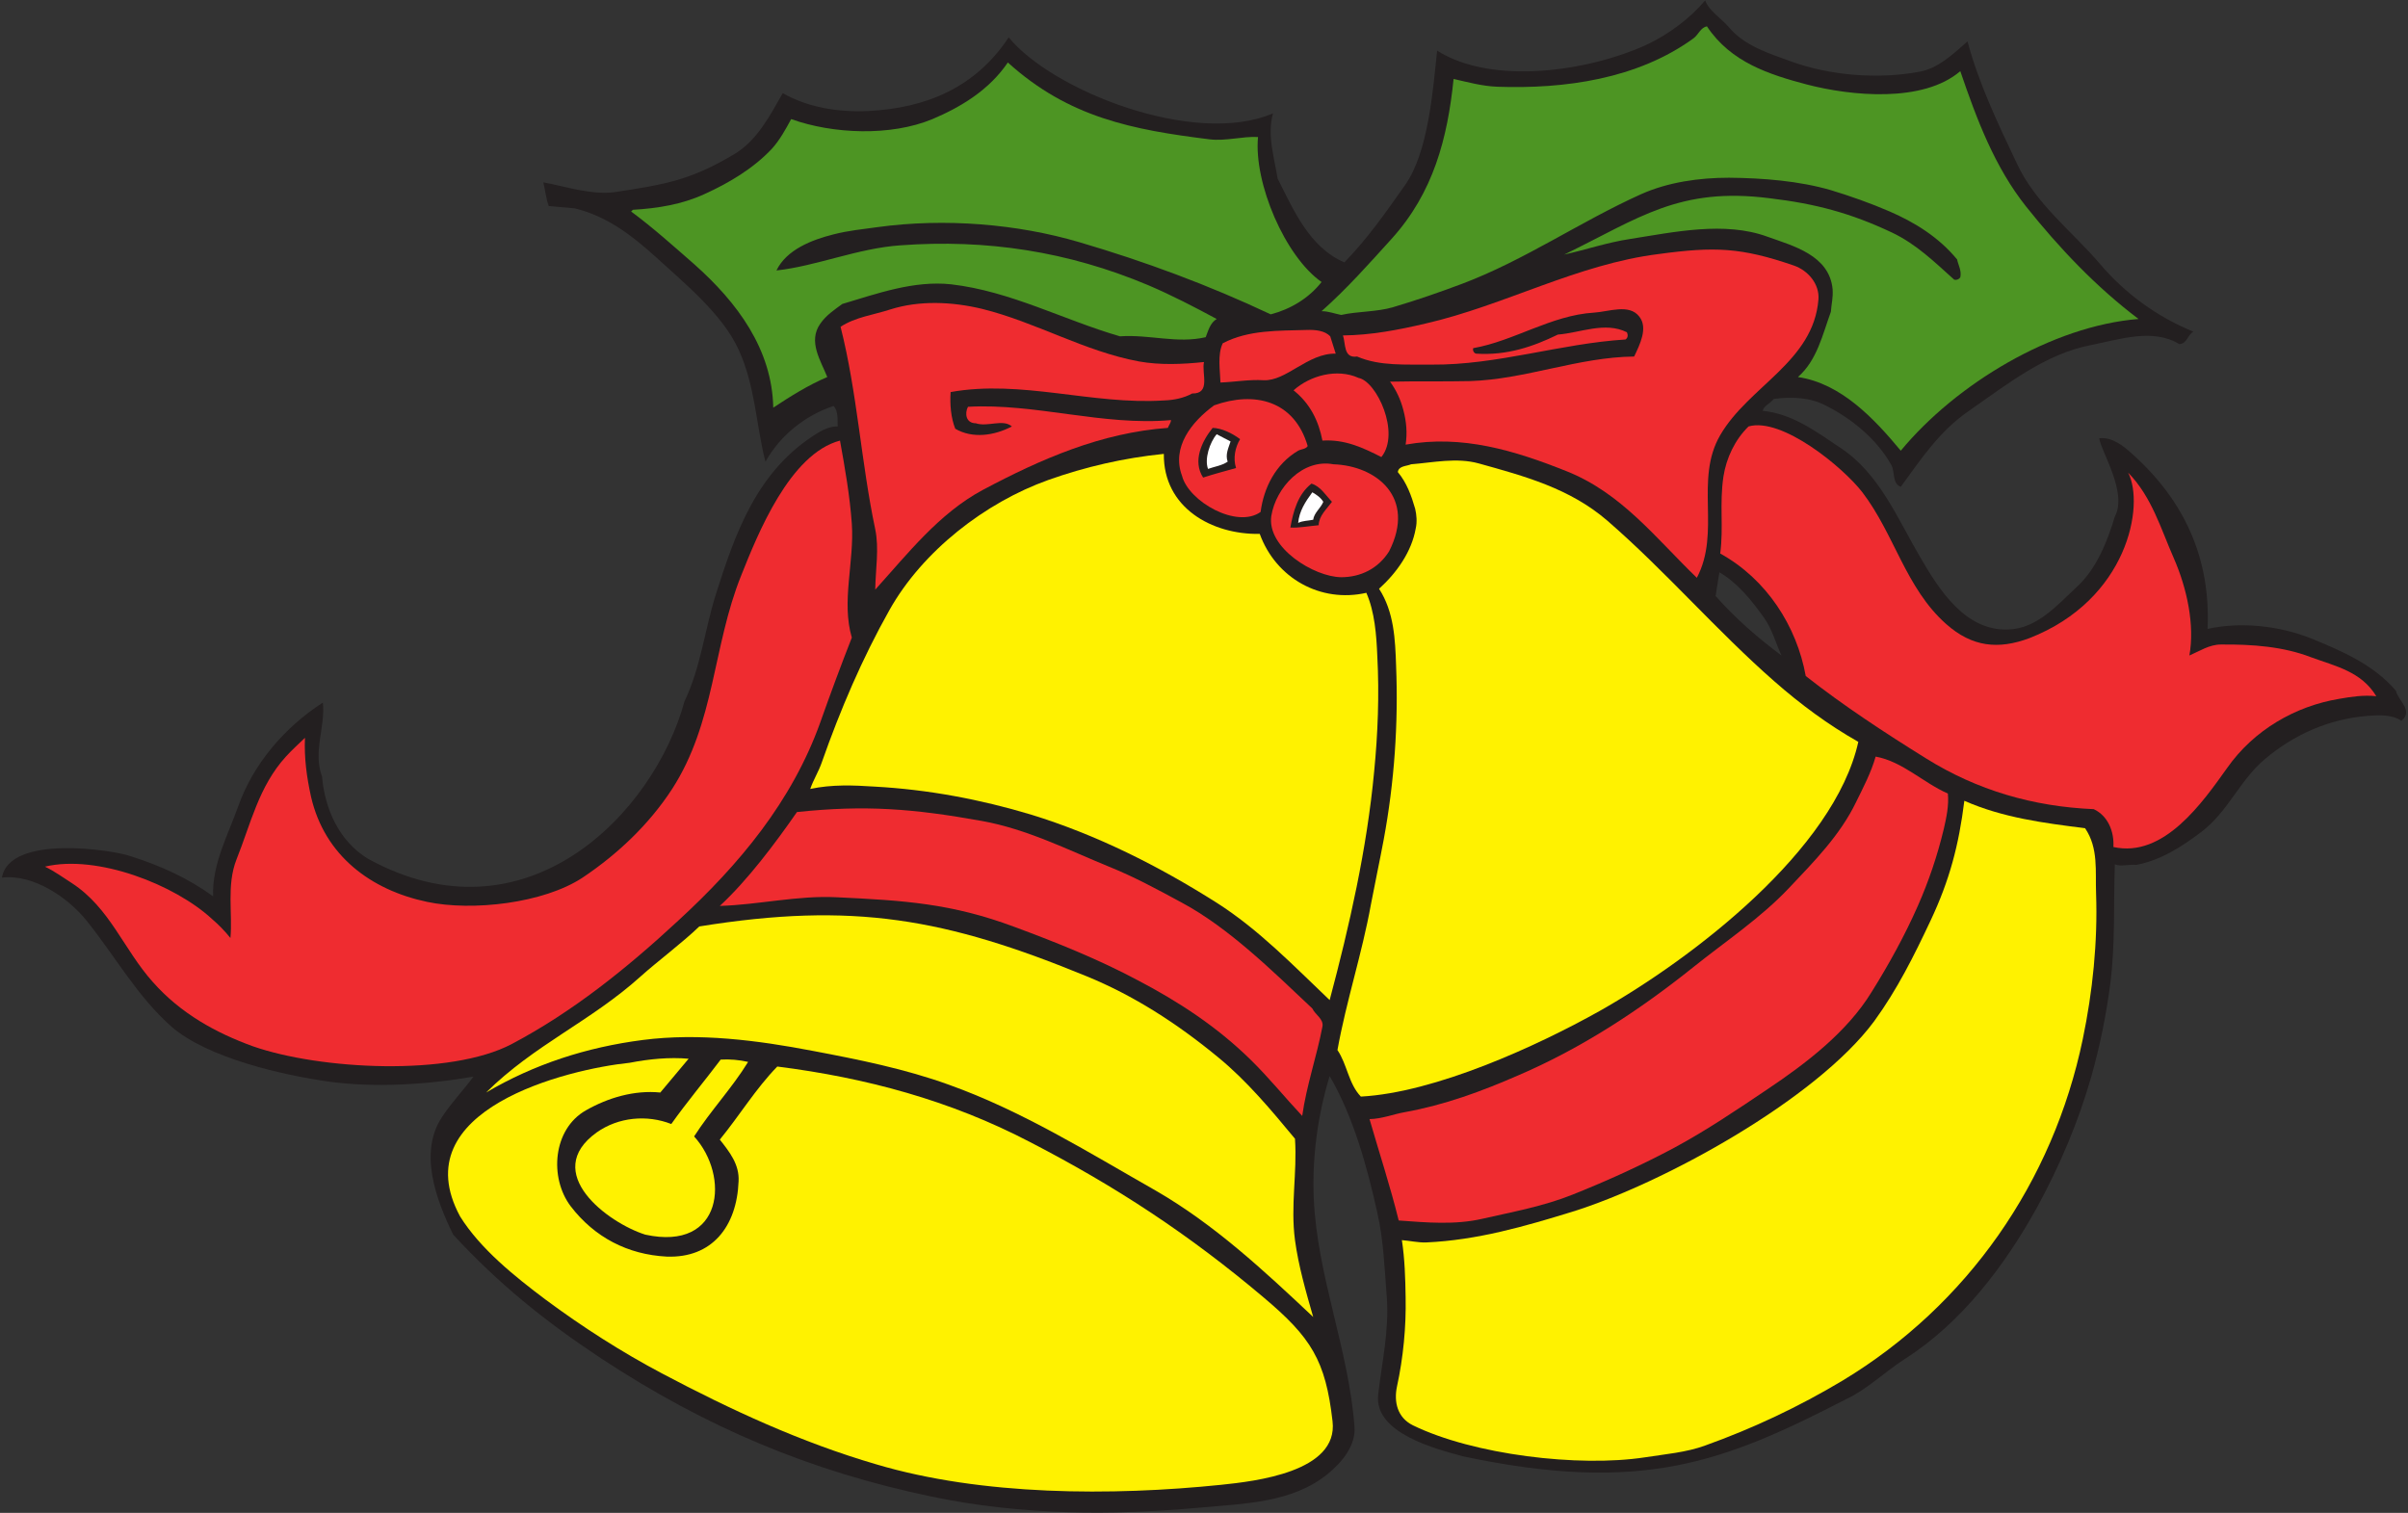 <?xml version="1.0" encoding="UTF-8" standalone="no"?>
<svg
   xmlns:dc="http://purl.org/dc/elements/1.1/"
   xmlns:cc="http://creativecommons.org/ns#"
   xmlns:rdf="http://www.w3.org/1999/02/22-rdf-syntax-ns#"
   xmlns:svg="http://www.w3.org/2000/svg"
   xmlns="http://www.w3.org/2000/svg"
   viewBox="0 0 800 502.667"
   height="502.667"
   width="800"
   xml:space="preserve"
   id="svg2"
   version="1.1"><rect x="0" y="0" width="800" height="502.667" fill="#333333" stroke="none"/><defs
     id="defs6" /><g
     transform="matrix(1.333,0,0,-1.333,0,502.667)"
     id="g10"><g
       transform="scale(0.1)"
       id="g12"><path
         id="path14"
         style="fill:#231f20;fill-opacity:1;fill-rule:evenodd;stroke:none"
         d="m 325.922,1636.64 c 72.719,-23.04 142.558,-54 205.199,-100.08 -2.883,79.92 36.719,151.92 62.641,224.64 36.718,103.68 113.758,195.84 210.957,258.48 6.48,-61.2 -25.199,-122.4 -2.16,-184.32 7.203,-80.64 41.761,-159.84 113.761,-204.48 393.84,-217.44 713.52,111.6 789.84,392.4 40.32,83.52 50.4,179.28 78.48,267.84 47.52,149.04 101.52,308.16 254.16,401.04 13.68,8.64 33.12,16.56 48.96,15.84 -0.72,15.84 2.16,37.44 -10.08,51.12 -71.28,-23.76 -133.2,-73.44 -169.92,-138.96 -23.04,88.56 -25.2,189.36 -66.96,279.36 -39.6,87.12 -132.48,163.44 -206.64,231.12 -59.76,54 -121.68,101.52 -201.6,120.96 l -64.8,5.76 c -7.2,18.72 -8.64,39.6 -13.68,59.04 53.28,-9.36 120.96,-33.12 182.16,-23.76 120.24,18.72 182.88,28.08 293.04,93.6 57.6,33.84 90,97.2 121.68,152.64 61.92,-36 140.4,-48.24 213.12,-44.64 144,7.2 267.12,58.32 349.92,183.6 108,-132.48 462.96,-273.6 658.8,-189.36 -15.12,-54 2.88,-109.44 11.52,-162.72 38.88,-76.32 78.48,-171.36 166.32,-208.8 58.32,59.76 103.68,125.28 150.48,191.52 59.04,82.08 70.56,240.48 80.64,336.24 138.96,-87.84 379.44,-50.4 519.84,13.68 56.16,25.92 110.16,66.24 148.32,111.6 9.36,-26.64 40.32,-44.64 59.04,-66.96 40.32,-47.52 99.36,-64.8 156.24,-85.68 95.76,-34.56 214.56,-44.64 318.96,-25.2 46.8,8.64 82.8,43.2 119.52,75.6 28.08,-105.12 76.32,-205.92 123.12,-304.56 46.8,-100.8 138.24,-169.2 207.36,-250.56 62.64,-73.44 141.12,-131.04 232.56,-168.48 -14.4,-7.2 -15.84,-30.24 -35.28,-30.96 -65.52,40.32 -149.76,11.52 -218.88,-2.16 -114.48,-21.6 -208.8,-97.2 -305.28,-164.16 -73.44,-50.4 -119.52,-120.24 -169.92,-189.36 -22.32,8.64 -13.68,36.72 -23.76,54.72 -36.72,65.52 -100.8,116.64 -164.16,148.32 -37.44,19.44 -83.52,22.32 -128.88,15.84 -8.64,-11.52 -24.48,-16.56 -27.36,-29.52 74.16,-7.2 133.2,-51.84 193.68,-92.16 97.2,-64.08 141.84,-175.68 199.44,-273.6 46.08,-79.2 111.6,-183.6 218.88,-179.28 72,2.16 121.68,60.48 172.08,107.28 47.52,43.92 74.88,111.6 93.6,174.24 32.4,60.48 -35.28,163.44 -38.88,195.12 31.68,3.6 59.04,-18 82.08,-38.88 131.04,-117.36 195.84,-261.36 187.92,-436.32 83.52,18.72 180,7.2 256.32,-23.04 77.76,-31.68 156.96,-65.52 213.12,-131.04 5.04,-24.48 44.64,-49.68 13.68,-74.88 -23.76,15.84 -54.72,14.4 -84.24,12.24 -96.48,-7.92 -182.88,-46.08 -256.32,-108 -61.92,-51.84 -92.16,-131.76 -158.4,-181.44 -50.4,-38.16 -101.52,-70.56 -162,-82.08 -18.72,2.16 -37.44,-5.04 -53.28,1.44 -3.6,-99.36 1.44,-199.44 -11.52,-298.8 -10.08,-77.76 -25.92,-154.8 -46.8,-228.96 C 5180.16,974.961 5134.08,866.238 5077.2,761.84 4997.28,617.121 4888.56,473.121 4746.72,383.121 4697.76,351.441 4653.12,307.52 4600.56,283.039 4298.16,127.52 4095.12,46.16 3648,140.48 c -69.84,18.719 -224.64,58.321 -213.12,154.801 9.36,79.918 27.36,159.117 21.6,240.481 -5.76,70.558 -7.92,144 -23.76,212.398 -25.2,113.762 -59.76,239.762 -118.8,340.56 -30.24,-99.361 -43.92,-203.759 -39.6,-305.279 8.64,-193.679 87.12,-375.839 101.52,-568.8 3.6,-46.082 -30.24,-87.84 -66.24,-117.36 C 3219.6,23.84 3097.92,23.121 2991.36,13.039 2768.88,-7.121 2542.08,-5.68 2322.48,40.398 2018.64,103.762 1759.44,213.199 1498.8,384.559 c -140.4,92.882 -255.6,185.761 -369.36,308.882 -41.76,85.68 -87.12,204.481 -27.36,293.758 23.04,35.281 55.44,69.121 77.76,100.081 -116.64,-20.16 -246.961,-28.08 -361.442,-12.24 -112.32,15.84 -300.957,58.32 -390.957,136.8 -85.679,75.6 -140.402,175.68 -211.679,264.24 C 168.961,1534.4 82.559,1592.72 4.801,1583.36 23.52,1692.08 282,1652.48 325.922,1636.64 Z M 4285.2,2344.4 c 45.36,-25.92 82.08,-72 111.6,-113.76 20.16,-28.08 28.8,-62.64 43.2,-93.6 -59.04,43.92 -115.92,93.6 -164.16,148.32 l 9.36,59.04" /><path
         id="path16"
         style="fill:#ef2c30;fill-opacity:1;fill-rule:evenodd;stroke:none"
         d="m 528.961,1479.68 c 15.117,-12.96 30.961,-28.8 45.359,-46.8 5.758,61.2 -10.082,131.76 15.121,195.84 35.278,87.84 55.438,182.16 123.118,256.32 13.679,15.12 32.402,32.4 47.519,46.8 -2.156,-50.4 4.32,-97.92 15.121,-146.88 33.84,-146.88 149.039,-232.56 289.441,-262.08 112.32,-23.76 290.16,-3.6 387.36,60.48 87.12,58.32 165.6,132.48 223.2,221.04 107.28,166.32 100.8,354.96 172.08,532.08 41.04,102.96 120.96,303.12 246.24,336.24 12.24,-67.68 24.48,-136.8 29.52,-207.36 6.48,-95.04 -26.64,-193.68 0,-283.68 -27.36,-69.84 -53.28,-139.68 -78.48,-210.96 -70.56,-197.28 -202.32,-354.96 -354.24,-494.64 -128.88,-119.52 -263.52,-227.52 -414.72,-307.44 -154.08,-81.36 -478.08,-64.08 -645.12,-5.76 -91.441,33.12 -180,81.36 -249.839,160.56 -72.719,81.36 -106.563,184.32 -201.602,246.24 -22.32,14.4 -43.199,29.52 -66.961,41.04 129.602,30.96 324,-44.64 416.883,-131.04" /><path
         id="path18"
         style="fill:#fff200;fill-opacity:1;fill-rule:evenodd;stroke:none"
         d="m 1569.36,1121.84 c 48.24,9.36 98.64,14.4 146.88,10.08 l -70.56,-84.24 c -64.8,6.48 -130.32,-12.96 -185.76,-44.64 -82.08,-46.802 -91.44,-167.759 -37.44,-239.04 59.04,-77.039 141.84,-120.238 239.04,-125.281 113.04,-4.321 174.96,74.883 179.28,187.922 2.16,41.757 -22.32,72.718 -46.8,103.679 48.96,59.762 89.28,126.72 143.28,182.16 221.04,-28.08 430.56,-84.24 629.28,-187.921 216,-111.598 397.44,-231.118 582.48,-387.36 118.8,-100.078 154.8,-156.961 172.08,-308.879 15.12,-126.718 -194.4,-149.761 -277.2,-158.398 -272.88,-28.082 -596.88,-27.363 -860.4,51.117 -187.2,54.723 -362.88,136.082 -534.24,226.801 -99.36,52.558 -197.28,115.199 -289.44,183.601 -77.76,58.321 -162.72,126.719 -213.12,207.36 -144,266.399 267.84,367.199 422.64,383.039" /><path
         id="path20"
         style="fill:#fff200;fill-opacity:1;fill-rule:evenodd;stroke:none"
         d="m 1596.72,1337.12 c 41.76,37.44 104.4,84.24 146.16,124.56 383.76,61.92 614.16,20.16 966.24,-124.56 115.92,-47.52 223.92,-116.64 326.88,-201.6 71.28,-58.32 132.48,-131.76 191.52,-203.04 5.76,-86.398 -11.52,-165.601 0,-252.718 8.64,-64.082 27.36,-128.883 45.36,-191.524 -123.12,115.922 -246.96,231.121 -393.12,315.364 -168.48,95.757 -331.92,197.998 -514.8,263.518 -109.44,39.6 -224.64,62.64 -338.4,84.24 -138.96,26.64 -284.4,45.36 -424.08,27.36 -140.4,-18 -271.44,-60.48 -390.96,-131.04 119.52,118.8 260.64,177.12 385.2,289.44" /><path
         id="path22"
         style="fill:#fff200;fill-opacity:1;fill-rule:evenodd;stroke:none"
         d="m 1487.28,948.32 c 54,38.16 125.28,44.641 185.76,20.879 38.88,54.721 83.52,108.001 123.12,160.561 21.6,1.44 46.8,-0.72 68.4,-5.76 -40.32,-65.52 -93.6,-121.68 -134.64,-185.762 89.28,-97.918 73.44,-287.277 -121.68,-244.797 -93.6,29.52 -260.64,154.797 -120.96,254.879" /><path
         id="path24"
         style="fill:#4d9523;fill-opacity:1;fill-rule:evenodd;stroke:none"
         d="m 1577.28,3248 c 62.64,3.6 123.12,13.68 177.84,38.88 60.48,27.36 121.68,63.36 168.48,113.04 20.16,22.32 34.56,48.96 48.24,74.16 104.4,-37.44 248.4,-43.2 352.08,0 69.84,29.52 141.12,72 187.92,141.12 151.92,-137.52 311.04,-167.76 502.56,-191.52 40.32,-5.04 82.8,7.92 120.96,5.76 -10.8,-115.2 67.68,-298.08 158.4,-361.44 -31.68,-40.32 -77.04,-67.68 -126.72,-80.64 -154.08,72.72 -313.2,131.76 -477.36,180 -154.08,45.36 -334.8,60.48 -502.56,37.44 -36,-5.04 -73.44,-8.64 -109.44,-18 -54.72,-13.68 -117.36,-38.16 -142.56,-90 99.36,10.8 203.04,55.44 308.88,62.64 214.56,15.84 417.6,-15.12 617.76,-99.36 59.04,-25.2 114.48,-54 170.64,-84.24 -16.56,-10.08 -20.88,-28.8 -27.36,-45.36 -71.28,-16.56 -139.68,7.2 -213.84,2.16 -141.12,41.04 -272.16,112.32 -420.48,129.6 -92.88,10.08 -184.32,-23.04 -271.44,-48.96 -19.44,-14.4 -39.6,-27.36 -54.72,-48.96 -31.68,-44.64 1.44,-92.88 17.28,-133.2 -47.52,-20.16 -92.16,-48.24 -134.64,-76.32 -2.88,145.44 -89.28,262.08 -197.28,357.84 -51.12,44.64 -102.24,90.72 -156.96,131.04 l 4.32,4.32" /><path
         id="path26"
         style="fill:#ef2c30;fill-opacity:1;fill-rule:evenodd;stroke:none"
         d="m 1986.24,1746.8 c 169.92,18 289.44,8.64 461.52,-22.32 111.6,-20.16 212.4,-71.28 316.08,-113.76 62.64,-25.2 122.4,-57.6 182.16,-90 116.64,-62.64 225.36,-169.92 324.72,-263.52 7.2,-15.84 28.8,-25.92 25.2,-45.36 -14.4,-74.88 -39.6,-146.16 -50.4,-222.481 -43.2,46.081 -82.08,94.321 -127.44,138.961 -84.96,83.52 -180,145.44 -281.52,198.72 -98.64,52.56 -202.32,94.32 -307.44,133.2 -157.68,59.04 -276.48,66.24 -443.52,74.16 -97.2,5.04 -195.12,-18.72 -291.6,-21.6 69.84,64.8 138.24,156.24 192.24,234" /><path
         id="path28"
         style="fill:#fff200;fill-opacity:1;fill-rule:evenodd;stroke:none"
         d="m 2048.16,1870.64 c 46.08,131.04 100.8,259.2 168.48,379.44 82.8,147.6 239.04,268.56 396.72,324.72 91.44,32.4 187.2,54.72 287.28,64.8 -1.44,-133.92 119.52,-201.6 239.04,-199.44 40.32,-110.88 151.92,-172.8 265.68,-146.88 20.88,-47.52 25.2,-105.12 27.36,-158.4 5.04,-95.76 1.44,-192.24 -7.92,-287.28 -18,-192.24 -61.2,-383.04 -110.88,-569.52 -90,85.68 -176.4,175.68 -281.52,242.64 -145.44,92.16 -298.8,169.2 -462.24,219.6 -126.72,38.16 -257.76,62.64 -388.8,69.84 -54.72,3.6 -108,5.76 -162,-5.76 7.92,23.04 20.88,43.2 28.8,66.24" /><path
         id="path30"
         style="fill:#ef2c30;fill-opacity:1;fill-rule:evenodd;stroke:none"
         d="m 2094.96,2956.4 c 37.44,24.48 82.08,29.52 123.84,43.2 72.72,23.04 154.08,19.44 228.96,1.44 133.92,-33.12 254.88,-105.84 390.96,-131.04 52.56,-9.36 108,-7.2 162,-1.44 -6.48,-28.08 18,-79.2 -29.52,-78.48 -20.88,-11.52 -46.08,-16.56 -70.56,-17.28 -178.56,-11.52 -354.96,52.56 -531.36,20.88 -2.16,-30.96 0.72,-64.08 11.52,-91.44 43.2,-25.2 97.2,-17.28 141.12,5.76 -22.32,19.44 -60.48,-2.16 -90,7.92 -24.48,0 -28.08,24.48 -19.44,41.04 168.48,9.36 336.24,-48.24 506.16,-33.12 -0.72,-7.92 -5.76,-12.96 -7.92,-19.44 -166.32,-12.24 -315.36,-77.04 -461.52,-154.8 -108.72,-58.32 -186.48,-158.4 -267.84,-248.4 0.72,50.4 10.08,102.24 0,150.48 -35.28,167.04 -44.64,339.84 -86.4,504.72" /><path
         id="path32"
         style="fill:#ffffff;fill-opacity:1;fill-rule:evenodd;stroke:none"
         d="m 3032.4,2688.56 34.56,-18 c -5.04,-15.84 -13.68,-32.4 -7.2,-50.4 -15.12,-10.08 -33.12,-12.24 -48.96,-18 -9.36,24.48 4.32,66.24 21.6,86.4" /><path
         id="path34"
         style="fill:#ef2c30;fill-opacity:1;fill-rule:evenodd;stroke:none"
         d="m 3047.52,2915.36 c 64.8,33.84 139.68,30.96 209.52,33.12 20.88,0.72 44.64,-1.44 58.32,-15.84 l 13.68,-43.2 c -69.84,1.44 -123.12,-69.12 -180,-66.24 -36,2.16 -71.28,-4.32 -107.28,-5.76 -0.72,28.8 -7.92,69.84 5.76,97.92" /><path
         id="path36"
         style="fill:#ef2c30;fill-opacity:1;fill-rule:evenodd;stroke:none"
         d="m 3385.92,2828.96 c 45.36,-8.64 105.12,-137.52 56.88,-197.28 -45.36,23.04 -90.72,44.64 -146.88,41.04 -9.36,48.24 -30.24,92.16 -72,125.28 41.04,36.72 108,55.44 162,30.96" /><path
         id="path38"
         style="fill:#ffffff;fill-opacity:1;fill-rule:evenodd;stroke:none"
         d="m 3270.72,2543.84 c 10.08,-5.76 20.88,-12.96 27.36,-23.76 -6.48,-15.84 -23.04,-27.36 -25.2,-44.64 -12.96,-2.88 -25.92,-2.16 -37.44,-7.92 2.88,29.52 17.28,51.84 35.28,76.32" /><path
         id="path40"
         style="fill:#4d9523;fill-opacity:1;fill-rule:evenodd;stroke:none"
         d="m 3468,3175.28 c 104.4,115.2 139.68,250.56 154.8,398.88 35.28,-7.92 70.56,-18 109.44,-19.44 166.32,-5.76 348.48,18.72 488.88,120.96 12.24,9.36 17.28,26.64 33.12,29.52 59.76,-90 156.24,-120.24 248.4,-144.72 110.16,-28.8 290.16,-46.8 383.04,33.12 41.04,-120.24 85.68,-239.04 164.16,-337.68 82.8,-103.68 174.24,-200.16 280.08,-280.08 -215.28,-17.28 -455.04,-162 -592.56,-328.32 -66.96,80.64 -149.04,167.76 -256.32,183.6 47.52,41.76 61.2,105.12 82.08,162.72 1.44,20.88 5.76,33.84 4.32,56.16 -7.92,84.96 -98.64,108 -162.72,131.04 -106.56,38.88 -231.84,11.52 -342,-5.76 -56.88,-8.64 -109.44,-26.64 -164.16,-38.88 186.48,90.72 285.84,169.2 511.92,140.4 114.48,-13.68 201.6,-36.72 305.28,-85.68 60.48,-28.8 105.84,-73.44 154.8,-117.36 5.76,-1.44 11.52,0.72 15.12,5.76 3.6,17.28 -5.04,30.24 -7.92,44.64 -46.08,56.16 -106.56,92.88 -167.76,119.52 -48.24,20.88 -99.36,38.88 -146.88,53.28 -79.2,23.04 -169.2,30.24 -254.16,30.96 -73.44,0 -151.2,-10.8 -218.88,-41.04 -151.92,-68.4 -289.44,-164.16 -445.68,-223.2 -57.6,-21.6 -113.76,-41.04 -172.08,-58.32 -41.04,-12.24 -87.84,-10.08 -129.6,-19.44 -15.84,2.88 -30.96,9.36 -48.96,9.36 63.36,56.16 118.8,118.8 174.24,180" /><path
         id="path42"
         style="fill:#fff200;fill-opacity:1;fill-rule:evenodd;stroke:none"
         d="m 3416.88,1517.12 c 10.08,53.28 21.6,106.56 31.68,160.56 26.64,143.28 36.72,289.44 30.96,433.44 -2.16,65.52 -5.04,134.64 -42.48,192.24 44.64,40.32 81.36,92.88 91.44,150.48 3.6,15.84 2.16,33.84 -1.44,48.96 -9.36,32.4 -20.88,64.8 -43.2,91.44 2.16,15.84 21.6,14.4 33.12,19.44 54.72,4.32 113.76,17.28 168.48,2.16 113.76,-31.68 226.8,-61.92 320.4,-142.56 145.44,-126 272.16,-274.32 416.88,-401.04 64.8,-56.88 133.92,-108 208.8,-150.48 -59.76,-269.28 -411.84,-539.28 -645.12,-671.04 -156.96,-87.84 -408.96,-203.04 -594.72,-213.12 -30.96,32.4 -33.84,79.92 -58.32,115.92 22.32,123.84 61.2,239.76 83.52,363.6" /><path
         id="path44"
         style="fill:#ef2c30;fill-opacity:1;fill-rule:evenodd;stroke:none"
         d="m 3552.24,2964.32 c 198,45.36 378.72,148.32 582.48,173.52 138.24,18.72 204.48,16.56 336.24,-28.8 35.28,-12.24 64.08,-46.08 61.2,-84.24 -12.24,-155.52 -173.52,-216 -244.8,-338.4 -64.8,-111.6 2.16,-241.2 -58.32,-355.68 -102.24,98.64 -187.2,210.96 -324.72,265.68 -129.6,51.84 -260.64,91.44 -401.04,66.24 4.32,28.8 2.16,56.88 -5.76,86.4 -6.48,25.2 -17.28,48.96 -33.12,70.56 65.52,1.44 132.48,0 199.44,1.44 138.24,4.32 270,59.76 408.96,61.2 13.68,28.8 35.28,71.28 12.96,99.36 -25.2,33.12 -76.32,12.24 -113.04,10.08 -106.56,-6.48 -198.72,-70.56 -300.96,-88.56 -2.16,-5.76 2.16,-12.96 7.2,-13.68 76.32,-5.04 141.84,17.28 203.76,47.52 56.16,4.32 117.36,33.12 172.08,5.76 2.88,-6.48 2.88,-13.68 -3.6,-18 -162,-10.08 -319.68,-64.08 -483.12,-62.64 -64.8,0.72 -128.88,-4.32 -185.76,20.16 -34.56,-5.04 -28.08,32.4 -35.28,52.56 69.84,0.72 137.52,13.68 205.2,29.52" /><path
         id="path46"
         style="fill:#ef2c30;fill-opacity:1;fill-rule:evenodd;stroke:none"
         d="m 3501.12,998.719 c 99.36,18.001 191.52,51.841 283.68,92.161 157.68,67.68 302.4,162.72 436.32,270 79.92,64.08 167.04,121.68 238.32,197.28 61.92,65.52 126.72,131.04 166.32,213.12 18,36.72 37.44,73.44 48.96,113.76 66.96,-12.24 118.08,-64.8 180,-92.16 2.88,-29.52 -3.6,-59.76 -10.08,-87.84 -15.84,-66.24 -37.44,-130.32 -64.8,-192.24 -32.4,-73.44 -72,-145.44 -115.2,-214.56 -61.2,-100.08 -164.16,-178.56 -259.92,-242.64 -74.88,-50.4 -150.48,-101.522 -230.4,-144.721 C 4090.8,866.238 4006.56,828.082 3920.16,793.52 3846.72,764 3770.4,750.32 3694.8,733.039 c -68.4,-15.84 -139.68,-9.359 -208.8,-4.32 -20.88,84.961 -48.24,167.761 -72.72,252.722 31.68,0.719 59.04,12.239 87.84,17.278" /><path
         id="path48"
         style="fill:#fff200;fill-opacity:1;fill-rule:evenodd;stroke:none"
         d="m 3481.68,314.719 c 15.84,72.722 23.04,149.043 21.6,222.48 -0.72,47.52 -2.16,95.762 -9.36,142.563 19.44,-1.442 41.04,-6.481 60.48,-5.762 128.16,5.762 246.24,40.32 363.6,76.32 223.2,69.121 607.68,278.64 753.12,475.2 57.6,79.2 99.36,163.44 140.4,250.56 47.52,100.8 70.56,188.64 84.24,298.8 96.48,-42.48 198.72,-55.44 300.96,-68.4 33.84,-49.68 25.2,-108 27.36,-162 4.32,-121.68 -8.64,-246.24 -33.12,-363.6 -74.16,-356.4 -287.28,-663.118 -598.32,-851.04 -109.44,-65.52 -223.92,-119.52 -342.72,-162 -46.8,-17.281 -100.08,-21.602 -150.48,-29.52 -164.88,-25.199 -427.68,6.481 -578.16,79.918 -38.88,19.442 -47.52,58.321 -39.6,96.481" /><path
         id="path50"
         style="fill:#ef2c30;fill-opacity:1;fill-rule:evenodd;stroke:none"
         d="m 4295.28,2582.72 c 7.2,46.8 28.8,92.16 62.64,125.28 82.8,23.76 235.44,-101.52 283.68,-164.16 79.92,-104.4 108,-239.04 208.8,-328.32 64.8,-57.6 130.32,-64.08 207.36,-35.28 245.52,95.76 288,331.92 246.24,412.56 59.04,-60.48 81.36,-139.68 113.76,-213.12 33.12,-75.6 52.56,-167.04 38.88,-242.64 25.2,10.8 49.68,27.36 78.48,27.36 78.48,0.72 155.52,-5.04 224.64,-31.68 60.48,-22.32 125.28,-35.28 162.72,-97.2 -30.96,3.6 -63.36,-1.44 -92.16,-6.48 -109.44,-18 -213.12,-77.76 -279.36,-172.08 -61.2,-85.68 -157.68,-225.36 -283.68,-197.28 2.16,38.88 -13.68,77.76 -48.96,94.32 -151.2,6.48 -290.16,46.8 -418.32,126.72 -102.96,64.08 -205.2,131.04 -299.52,205.2 -22.32,123.84 -97.2,241.2 -213.12,305.28 8.64,66.24 -2.16,123.12 7.92,191.52" /><path
         id="path52"
         style="fill:#ef2c30;fill-opacity:1;fill-rule:evenodd;stroke:none"
         d="m 3025.92,2760.56 c 100.8,36 200.16,12.24 233.28,-101.52 -5.04,-7.92 -15.84,-7.2 -23.76,-11.52 -56.16,-33.12 -85.68,-92.16 -93.6,-152.64 -59.04,-42.48 -179.28,25.92 -195.84,90 -26.64,71.28 23.76,134.64 79.92,175.68 z m -3.6,-56.16 c 22.32,-0.72 48.24,-12.96 68.4,-28.08 -12.24,-20.16 -18,-47.52 -10.08,-72 -28.08,-7.92 -53.28,-14.4 -82.08,-23.76 -26.64,41.04 -3.6,90 23.76,123.84" /><path
         id="path54"
         style="fill:#ef2c30;fill-opacity:1;fill-rule:evenodd;stroke:none"
         d="m 3323.28,2613.68 c 107.28,-3.6 206.64,-82.8 138.96,-216.72 -27.36,-43.92 -72,-64.8 -119.52,-64.8 -67.68,0.72 -185.76,73.44 -174.24,152.64 11.52,70.56 77.76,143.28 154.8,128.88 z m -54.72,-48.24 c 22.32,-6.48 35.28,-28.8 51.12,-45.36 -13.68,-18.72 -32.4,-34.56 -33.12,-58.32 -24.48,-2.16 -51.12,-7.2 -70.56,-5.76 7.2,40.32 18.72,82.8 52.56,109.44" /></g></g></svg>